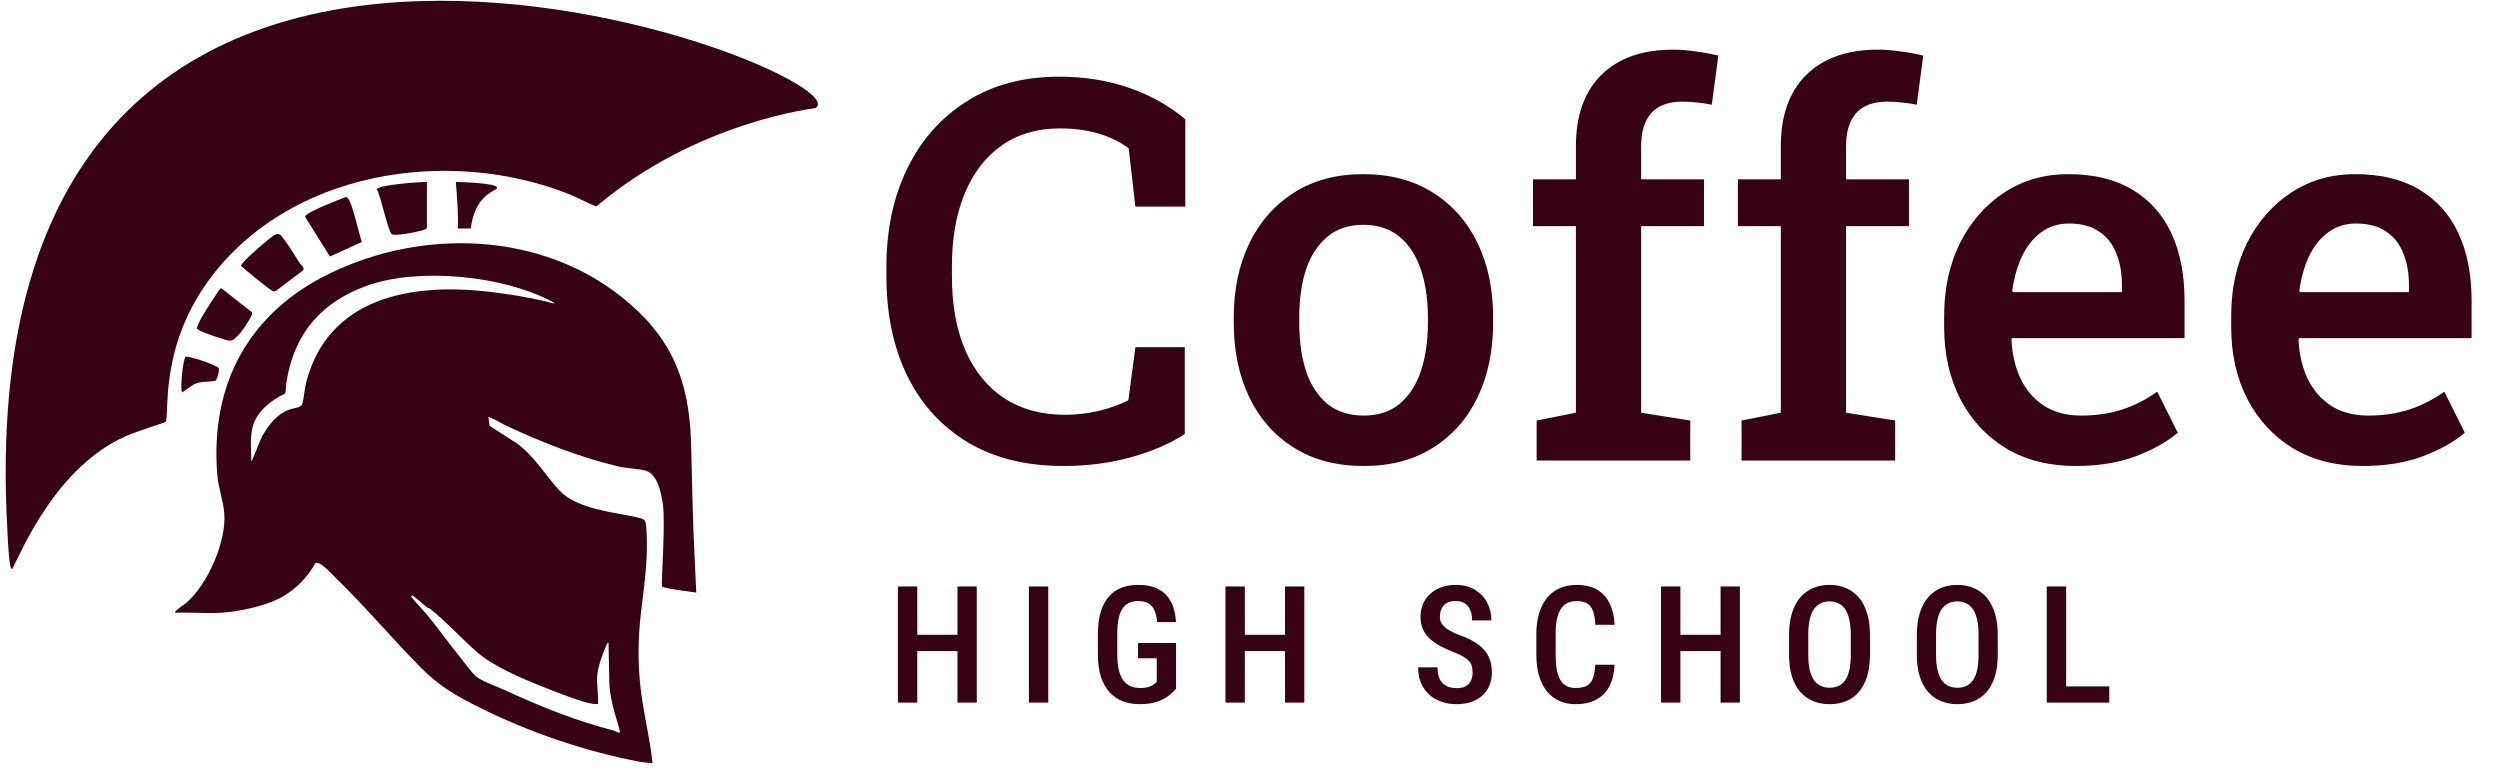 <svg width="164" height="51" viewBox="0 0 164 51" fill="none" xmlns="http://www.w3.org/2000/svg">
<path d="M45.561 36.426C45.431 33.967 45.407 31.534 45.335 29.055C45.212 24.938 44.051 22.096 40.81 19.507C35.446 15.218 27.803 14.985 21.732 17.889C16.349 20.466 13.776 25.155 14.252 31.13C14.319 31.971 14.644 32.842 14.711 33.664C14.863 35.522 13.636 38.304 12.237 39.535C12.163 39.602 11.384 40.105 11.489 40.196C12.482 40.155 13.521 40.254 14.512 40.196C15.651 40.129 17.327 39.768 18.339 39.249C19.289 38.761 20.159 37.912 20.669 36.974C20.712 36.91 20.761 36.917 20.828 36.926C21.162 36.974 21.79 37.686 22.044 37.931C23.951 39.776 25.687 41.855 27.579 43.767C28.808 45.005 29.902 45.642 31.481 46.426C34.761 48.054 38.288 49.256 41.878 49.958C42.008 49.984 42.753 50.085 42.801 50.04C42.669 48.727 42.373 47.46 42.164 46.159C41.83 44.099 41.81 42.199 42.056 40.112C42.27 38.309 42.544 36.498 42.4 34.64C42.361 34.147 42.337 34.063 41.854 33.952C40.252 33.582 37.848 33.426 36.667 32.142C35.742 31.132 35.013 29.865 33.874 29.064L32.121 27.939L32.034 27.364C32.102 27.295 32.998 27.824 33.148 27.893C35.444 28.98 38.141 30.043 40.618 30.61C41.135 30.728 41.981 30.747 42.409 30.894C43.142 31.146 43.38 32.375 43.481 33.043C43.671 34.272 43.354 38.4 43.431 38.475C43.575 38.619 45.58 38.843 45.677 38.876C45.629 38.061 45.605 37.246 45.561 36.431V36.426ZM35.528 45.019C36.307 45.332 38.163 46.072 38.913 46.178C39.019 46.193 39.122 46.183 39.228 46.183C39.276 45.56 39.125 44.943 39.178 44.32C39.228 43.74 39.519 42.908 39.762 42.372C39.791 42.31 39.841 42.156 39.918 42.156L39.974 44.834C40 45.505 40.159 46.159 40.317 46.748C40.365 46.931 40.68 47.934 40.668 47.998C40.635 48.162 40.37 47.95 40.279 47.929C37.834 47.308 35.465 46.359 33.179 45.301C32.66 45.06 31.652 44.712 31.229 44.373C30.984 44.175 30.375 43.353 30.133 43.05C29.45 42.204 28.805 41.3 28.12 40.458C27.752 40.006 27.327 39.595 26.968 39.134L27.053 39.05C27.396 39.297 27.702 39.595 28.034 39.855C28.087 39.896 28.166 39.896 28.212 39.934C29.325 40.819 30.274 41.901 31.34 42.819C32.369 43.707 34.242 44.507 35.526 45.022L35.528 45.019ZM35.8 19.769C34.569 19.485 33.261 19.271 32.005 19.13C26.968 18.56 21.503 19.493 20.068 25.15C19.984 25.482 19.919 26.314 19.803 26.554C19.715 26.739 19.162 26.797 18.969 26.872C18.106 27.21 17.63 27.877 17.176 28.646L16.495 30.298C16.469 29.531 16.394 28.8 16.567 28.04C16.8 27.018 17.803 26.234 18.712 25.809C18.765 25.542 18.762 25.249 18.806 24.982C19.32 21.849 21.107 19.8 24.076 18.74C27.483 17.523 33.03 18.081 36.215 19.788C36.728 20.062 35.84 19.779 35.8 19.769Z" fill="#370212"/>
<path d="M53.495 7.091C53.459 7.113 45.775 7.933 39.134 13.532C39.019 13.551 37.651 12.861 37.398 12.76C29.438 9.579 18.897 11.195 13.651 18.444C10.391 22.95 11.155 27.328 10.859 27.684C10.641 27.773 8.998 28.283 8.268 28.605C3.695 30.613 1.425 36.14 0.807 37.321C0.667 37.359 0.564 36.9 0.432 33.726C-1.759 -18.219 57.128 4.812 53.495 7.091Z" fill="#370212"/>
<path d="M28.005 11.936V14.958C28.005 15.001 27.843 15.071 27.788 15.088C27.271 15.237 25.937 15.504 25.701 15.362C25.466 15.22 24.965 12.804 24.725 12.426C24.73 12.143 27.351 11.938 28.005 11.938V11.936Z" fill="#370212"/>
<path d="M22.691 12.924C23.059 12.919 23.424 14.936 23.737 15.874L21.643 16.826L20.01 14.215C20.07 13.91 22.304 13.073 22.691 12.924Z" fill="#370212"/>
<path d="M19.623 17.208C19.698 17.324 20.01 17.569 19.895 17.723L18.19 19.017C18.128 19.055 18.015 19.12 17.948 19.12C17.81 19.12 16.038 17.668 15.815 17.434C15.829 17.367 15.877 17.317 15.916 17.261C16.144 16.942 17.688 15.59 18.027 15.403C18.366 15.215 18.512 15.549 18.702 15.797C19.029 16.225 19.328 16.754 19.623 17.208Z" fill="#370212"/>
<path d="M15.089 22.351C14.757 22.318 13.61 21.907 13.257 21.762C13.146 21.717 13.023 21.63 12.918 21.57C12.896 21.466 13.112 21.034 13.177 20.911C13.307 20.671 14.389 18.927 14.507 18.899L16.538 20.493C16.562 20.589 16.498 20.707 16.454 20.791C16.219 21.257 15.469 22.387 15.086 22.349L15.089 22.351Z" fill="#370212"/>
<path d="M30.883 14.987H30.02C30.106 14.638 29.962 12.602 29.904 11.936C29.998 11.938 32.609 11.993 32.609 12.311C32.609 12.549 31.166 12.669 30.883 14.987Z" fill="#370212"/>
<path d="M11.946 25.749C11.795 25.494 12.016 23.529 12.172 23.412C12.329 23.294 14.226 23.969 14.336 24.133C14.425 24.263 14.245 24.905 14.134 24.97C14.024 25.035 13.276 25.037 13.05 25.095C12.632 25.198 12.297 25.513 11.946 25.746V25.749Z" fill="#370212"/>
<path d="M69.759 30.569C67.316 30.569 65.224 30.052 63.486 29.018C61.758 27.972 60.434 26.517 59.513 24.653C58.604 22.778 58.149 20.601 58.149 18.124V17.493C58.149 15.072 58.604 12.93 59.513 11.066C60.422 9.19 61.724 7.718 63.417 6.65C65.111 5.57 67.134 5.03 69.487 5.03C71.135 5.03 72.663 5.275 74.073 5.763C75.482 6.252 76.71 6.94 77.755 7.826V13.555H74.482L74.039 9.719C73.664 9.446 73.249 9.213 72.794 9.02C72.34 8.826 71.839 8.679 71.294 8.576C70.76 8.474 70.174 8.423 69.538 8.423C68.049 8.423 66.77 8.798 65.702 9.548C64.645 10.298 63.838 11.35 63.281 12.702C62.724 14.055 62.446 15.64 62.446 17.459V18.124C62.446 20.01 62.741 21.636 63.332 23C63.923 24.352 64.77 25.392 65.872 26.119C66.986 26.847 68.316 27.211 69.862 27.211C70.612 27.211 71.351 27.125 72.078 26.955C72.817 26.773 73.465 26.54 74.022 26.256L74.482 22.778H77.721V28.472C76.766 29.097 75.596 29.603 74.209 29.99C72.834 30.376 71.351 30.569 69.759 30.569ZM89.459 30.569C87.686 30.569 86.163 30.172 84.89 29.376C83.617 28.58 82.639 27.478 81.957 26.068C81.275 24.648 80.934 23.017 80.934 21.175V20.817C80.934 18.988 81.275 17.368 81.957 15.959C82.639 14.549 83.617 13.441 84.89 12.634C86.163 11.827 87.674 11.424 89.425 11.424C91.198 11.424 92.721 11.827 93.994 12.634C95.267 13.43 96.244 14.532 96.926 15.941C97.608 17.351 97.949 18.976 97.949 20.817V21.175C97.949 23.017 97.608 24.648 96.926 26.068C96.244 27.478 95.267 28.58 93.994 29.376C92.732 30.172 91.221 30.569 89.459 30.569ZM89.459 27.262C90.414 27.262 91.198 27.006 91.812 26.495C92.437 25.972 92.903 25.256 93.21 24.346C93.516 23.426 93.67 22.369 93.67 21.175V20.817C93.67 19.635 93.516 18.59 93.21 17.68C92.903 16.771 92.437 16.055 91.812 15.532C91.186 15.009 90.391 14.748 89.425 14.748C88.481 14.748 87.697 15.009 87.072 15.532C86.447 16.055 85.981 16.771 85.674 17.68C85.379 18.59 85.231 19.635 85.231 20.817V21.175C85.231 22.369 85.379 23.426 85.674 24.346C85.981 25.256 86.447 25.972 87.072 26.495C87.709 27.006 88.504 27.262 89.459 27.262ZM100.804 30.211V27.586L103.379 27.074V14.833H100.566V11.764H103.379V9.599C103.379 7.576 103.936 6.013 105.05 4.911C106.175 3.808 107.743 3.257 109.755 3.257C110.221 3.257 110.721 3.297 111.255 3.377C111.79 3.445 112.278 3.536 112.722 3.649L112.295 6.872C112.057 6.815 111.761 6.769 111.409 6.735C111.056 6.69 110.71 6.667 110.369 6.667C109.46 6.667 108.778 6.917 108.323 7.417C107.88 7.917 107.658 8.645 107.658 9.599V11.764H111.784V14.833H107.658V27.074L110.88 27.586V30.211H100.804ZM114.247 30.211V27.586L116.821 27.074V14.833H114.008V11.764H116.821V9.599C116.821 7.576 117.378 6.013 118.492 4.911C119.617 3.808 121.186 3.257 123.198 3.257C123.664 3.257 124.164 3.297 124.698 3.377C125.232 3.445 125.721 3.536 126.164 3.649L125.738 6.872C125.499 6.815 125.204 6.769 124.851 6.735C124.499 6.69 124.152 6.667 123.811 6.667C122.902 6.667 122.22 6.917 121.766 7.417C121.322 7.917 121.101 8.645 121.101 9.599V11.764H125.226V14.833H121.101V27.074L124.323 27.586V30.211H114.247ZM136.146 30.569C134.407 30.569 132.89 30.183 131.594 29.41C130.309 28.626 129.309 27.546 128.593 26.171C127.889 24.795 127.536 23.221 127.536 21.448V20.732C127.536 18.936 127.883 17.34 128.576 15.941C129.281 14.543 130.247 13.441 131.474 12.634C132.702 11.827 134.1 11.424 135.668 11.424C137.339 11.424 138.737 11.759 139.862 12.429C140.999 13.1 141.857 14.055 142.437 15.294C143.016 16.521 143.306 17.999 143.306 19.726V22.181H131.986L131.952 22.267C131.997 23.233 132.196 24.091 132.549 24.841C132.912 25.591 133.424 26.182 134.083 26.614C134.753 27.046 135.566 27.262 136.521 27.262C137.521 27.262 138.43 27.125 139.249 26.853C140.067 26.58 140.823 26.193 141.516 25.693L142.863 28.387C142.136 29.001 141.209 29.518 140.084 29.939C138.959 30.359 137.646 30.569 136.146 30.569ZM132.054 19.164H139.198V18.72C139.198 17.913 139.073 17.209 138.822 16.606C138.584 15.993 138.203 15.515 137.68 15.174C137.169 14.833 136.515 14.663 135.72 14.663C135.026 14.663 134.418 14.856 133.895 15.242C133.373 15.629 132.952 16.157 132.634 16.828C132.327 17.487 132.117 18.237 132.003 19.078L132.054 19.164ZM154.976 30.569C153.237 30.569 151.719 30.183 150.424 29.41C149.139 28.626 148.139 27.546 147.423 26.171C146.719 24.795 146.366 23.221 146.366 21.448V20.732C146.366 18.936 146.713 17.34 147.406 15.941C148.111 14.543 149.077 13.441 150.304 12.634C151.532 11.827 152.93 11.424 154.498 11.424C156.169 11.424 157.567 11.759 158.692 12.429C159.829 13.1 160.687 14.055 161.267 15.294C161.846 16.521 162.136 17.999 162.136 19.726V22.181H150.816L150.782 22.267C150.827 23.233 151.026 24.091 151.379 24.841C151.742 25.591 152.254 26.182 152.913 26.614C153.583 27.046 154.396 27.262 155.351 27.262C156.351 27.262 157.26 27.125 158.079 26.853C158.897 26.58 159.653 26.193 160.346 25.693L161.693 28.387C160.966 29.001 160.039 29.518 158.914 29.939C157.789 30.359 156.476 30.569 154.976 30.569ZM150.884 19.164H158.028V18.72C158.028 17.913 157.902 17.209 157.652 16.606C157.414 15.993 157.033 15.515 156.51 15.174C155.999 14.833 155.345 14.663 154.55 14.663C153.856 14.663 153.248 14.856 152.725 15.242C152.203 15.629 151.782 16.157 151.464 16.828C151.157 17.487 150.947 18.237 150.833 19.078L150.884 19.164Z" fill="#370212"/>
<path d="M63.083 41.643V42.71H59.876V41.643H63.083ZM60.174 38.473V46.089H58.903V38.473H60.174ZM64.076 38.473V46.089H62.81V38.473H64.076ZM68.766 38.473V46.089H67.495V38.473H68.766ZM77.149 42.182V45.184C77.055 45.299 76.912 45.437 76.72 45.597C76.532 45.754 76.277 45.894 75.957 46.016C75.639 46.134 75.238 46.194 74.754 46.194C74.346 46.194 73.972 46.127 73.634 45.995C73.299 45.862 73.012 45.662 72.771 45.393C72.531 45.125 72.346 44.79 72.217 44.389C72.088 43.985 72.023 43.507 72.023 42.956V41.601C72.023 41.057 72.081 40.583 72.196 40.178C72.314 39.774 72.487 39.438 72.714 39.169C72.94 38.897 73.216 38.697 73.54 38.568C73.864 38.435 74.237 38.369 74.659 38.369C75.193 38.369 75.638 38.463 75.993 38.651C76.352 38.836 76.626 39.111 76.814 39.478C77.006 39.84 77.118 40.283 77.149 40.806H75.909C75.882 40.485 75.821 40.226 75.727 40.027C75.636 39.825 75.505 39.675 75.334 39.577C75.163 39.479 74.944 39.431 74.675 39.431C74.431 39.431 74.222 39.472 74.047 39.556C73.873 39.64 73.73 39.77 73.618 39.948C73.507 40.123 73.425 40.346 73.373 40.618C73.32 40.89 73.294 41.214 73.294 41.591V42.956C73.294 43.34 73.327 43.669 73.394 43.944C73.46 44.22 73.556 44.447 73.681 44.624C73.81 44.799 73.969 44.928 74.157 45.012C74.346 45.092 74.56 45.132 74.801 45.132C75.038 45.132 75.226 45.108 75.365 45.059C75.505 45.01 75.613 44.956 75.69 44.897C75.77 44.834 75.835 44.785 75.883 44.75V43.181H74.654V42.182H77.149ZM84.57 41.643V42.71H81.363V41.643H84.57ZM81.661 38.473V46.089H80.39V38.473H81.661ZM85.563 38.473V46.089H84.298V38.473H85.563ZM96.602 44.122C96.602 43.965 96.584 43.826 96.549 43.704C96.518 43.578 96.457 43.465 96.366 43.364C96.275 43.263 96.146 43.163 95.979 43.066C95.815 42.968 95.603 42.869 95.341 42.768C95.041 42.653 94.76 42.527 94.499 42.391C94.241 42.252 94.012 42.095 93.814 41.92C93.618 41.742 93.465 41.535 93.353 41.298C93.242 41.061 93.186 40.785 93.186 40.471C93.186 40.161 93.24 39.879 93.348 39.624C93.46 39.366 93.617 39.145 93.819 38.96C94.025 38.771 94.269 38.627 94.551 38.526C94.834 38.421 95.146 38.369 95.487 38.369C95.979 38.369 96.399 38.473 96.748 38.682C97.1 38.892 97.369 39.172 97.553 39.525C97.742 39.877 97.836 40.267 97.836 40.696H96.57C96.57 40.449 96.532 40.229 96.455 40.037C96.378 39.846 96.26 39.696 96.099 39.587C95.939 39.479 95.731 39.425 95.477 39.425C95.243 39.425 95.05 39.471 94.896 39.561C94.746 39.652 94.635 39.776 94.562 39.933C94.492 40.09 94.457 40.269 94.457 40.471C94.457 40.611 94.487 40.738 94.546 40.853C94.605 40.965 94.691 41.068 94.802 41.162C94.914 41.256 95.05 41.345 95.21 41.429C95.371 41.512 95.555 41.593 95.765 41.669C96.12 41.798 96.431 41.941 96.696 42.098C96.961 42.255 97.179 42.431 97.35 42.626C97.524 42.818 97.653 43.036 97.737 43.28C97.824 43.524 97.867 43.802 97.867 44.112C97.867 44.426 97.813 44.712 97.705 44.97C97.601 45.224 97.447 45.442 97.245 45.624C97.043 45.805 96.799 45.946 96.513 46.047C96.227 46.145 95.906 46.194 95.55 46.194C95.222 46.194 94.907 46.145 94.603 46.047C94.303 45.95 94.035 45.801 93.798 45.603C93.561 45.4 93.373 45.148 93.233 44.844C93.097 44.541 93.029 44.185 93.029 43.777H94.3C94.3 44.021 94.33 44.23 94.389 44.405C94.448 44.576 94.534 44.717 94.645 44.828C94.76 44.937 94.895 45.017 95.048 45.069C95.205 45.118 95.379 45.142 95.571 45.142C95.808 45.142 96.002 45.1 96.152 45.017C96.305 44.93 96.418 44.809 96.492 44.656C96.565 44.502 96.602 44.325 96.602 44.122ZM104.65 43.605H105.915C105.891 44.156 105.779 44.624 105.581 45.012C105.382 45.395 105.096 45.688 104.723 45.89C104.353 46.093 103.902 46.194 103.368 46.194C102.964 46.194 102.601 46.12 102.28 45.974C101.963 45.828 101.693 45.617 101.469 45.341C101.246 45.062 101.075 44.722 100.957 44.321C100.842 43.92 100.784 43.465 100.784 42.956V41.606C100.784 41.097 100.843 40.642 100.962 40.241C101.084 39.84 101.258 39.5 101.485 39.221C101.712 38.942 101.987 38.731 102.311 38.588C102.639 38.442 103.009 38.369 103.42 38.369C103.947 38.369 104.39 38.47 104.749 38.672C105.108 38.874 105.385 39.171 105.581 39.561C105.776 39.952 105.889 40.428 105.921 40.989H104.655C104.637 40.609 104.585 40.306 104.498 40.079C104.414 39.849 104.285 39.683 104.111 39.582C103.94 39.481 103.71 39.431 103.42 39.431C103.18 39.431 102.972 39.476 102.798 39.566C102.627 39.657 102.486 39.793 102.374 39.974C102.266 40.152 102.184 40.377 102.128 40.649C102.076 40.918 102.05 41.233 102.05 41.596V42.956C102.05 43.305 102.073 43.613 102.118 43.882C102.163 44.15 102.237 44.379 102.338 44.567C102.439 44.752 102.573 44.893 102.74 44.991C102.908 45.085 103.117 45.132 103.368 45.132C103.668 45.132 103.907 45.085 104.085 44.991C104.266 44.897 104.4 44.738 104.487 44.515C104.575 44.291 104.629 43.988 104.65 43.605ZM113.142 41.643V42.71H109.936V41.643H113.142ZM110.234 38.473V46.089H108.963V38.473H110.234ZM114.136 38.473V46.089H112.87V38.473H114.136ZM122.671 41.659V42.956C122.671 43.493 122.608 43.964 122.482 44.368C122.36 44.773 122.182 45.111 121.949 45.383C121.719 45.651 121.44 45.854 121.112 45.99C120.788 46.126 120.425 46.194 120.024 46.194C119.626 46.194 119.264 46.126 118.936 45.99C118.612 45.854 118.331 45.651 118.094 45.383C117.86 45.111 117.679 44.773 117.55 44.368C117.424 43.964 117.362 43.493 117.362 42.956V41.659C117.362 41.115 117.424 40.639 117.55 40.231C117.675 39.819 117.855 39.476 118.089 39.2C118.326 38.925 118.606 38.717 118.931 38.578C119.258 38.438 119.619 38.369 120.013 38.369C120.414 38.369 120.777 38.438 121.101 38.578C121.429 38.717 121.71 38.925 121.944 39.2C122.177 39.476 122.357 39.819 122.482 40.231C122.608 40.639 122.671 41.115 122.671 41.659ZM121.41 42.956V41.648C121.41 41.261 121.379 40.93 121.316 40.654C121.257 40.376 121.168 40.149 121.049 39.974C120.931 39.797 120.784 39.666 120.61 39.582C120.439 39.495 120.24 39.451 120.013 39.451C119.794 39.451 119.597 39.495 119.422 39.582C119.252 39.666 119.105 39.797 118.983 39.974C118.864 40.149 118.774 40.376 118.711 40.654C118.652 40.93 118.622 41.261 118.622 41.648V42.956C118.622 43.336 118.653 43.664 118.716 43.939C118.779 44.211 118.87 44.434 118.988 44.609C119.11 44.78 119.258 44.907 119.433 44.991C119.607 45.074 119.804 45.116 120.024 45.116C120.247 45.116 120.446 45.074 120.62 44.991C120.795 44.907 120.939 44.78 121.054 44.609C121.173 44.434 121.262 44.211 121.321 43.939C121.38 43.664 121.41 43.336 121.41 42.956ZM131.053 41.659V42.956C131.053 43.493 130.991 43.964 130.865 44.368C130.743 44.773 130.565 45.111 130.332 45.383C130.101 45.651 129.822 45.854 129.495 45.99C129.17 46.126 128.808 46.194 128.407 46.194C128.009 46.194 127.647 46.126 127.319 45.99C126.994 45.854 126.714 45.651 126.477 45.383C126.243 45.111 126.062 44.773 125.933 44.368C125.807 43.964 125.744 43.493 125.744 42.956V41.659C125.744 41.115 125.807 40.639 125.933 40.231C126.058 39.819 126.238 39.476 126.471 39.2C126.709 38.925 126.989 38.717 127.314 38.578C127.641 38.438 128.002 38.369 128.396 38.369C128.797 38.369 129.16 38.438 129.484 38.578C129.812 38.717 130.093 38.925 130.326 39.2C130.56 39.476 130.74 39.819 130.865 40.231C130.991 40.639 131.053 41.115 131.053 41.659ZM129.793 42.956V41.648C129.793 41.261 129.761 40.93 129.699 40.654C129.639 40.376 129.55 40.149 129.432 39.974C129.313 39.797 129.167 39.666 128.993 39.582C128.822 39.495 128.623 39.451 128.396 39.451C128.177 39.451 127.98 39.495 127.805 39.582C127.634 39.666 127.488 39.797 127.366 39.974C127.247 40.149 127.157 40.376 127.094 40.654C127.035 40.93 127.005 41.261 127.005 41.648V42.956C127.005 43.336 127.036 43.664 127.099 43.939C127.162 44.211 127.253 44.434 127.371 44.609C127.493 44.78 127.641 44.907 127.816 44.991C127.99 45.074 128.187 45.116 128.407 45.116C128.63 45.116 128.829 45.074 129.003 44.991C129.177 44.907 129.322 44.78 129.437 44.609C129.556 44.434 129.645 44.211 129.704 43.939C129.763 43.664 129.793 43.336 129.793 42.956ZM138.369 45.027V46.089H135.205V45.027H138.369ZM135.539 38.473V46.089H134.268V38.473H135.539Z" fill="#370212"/>
</svg>
